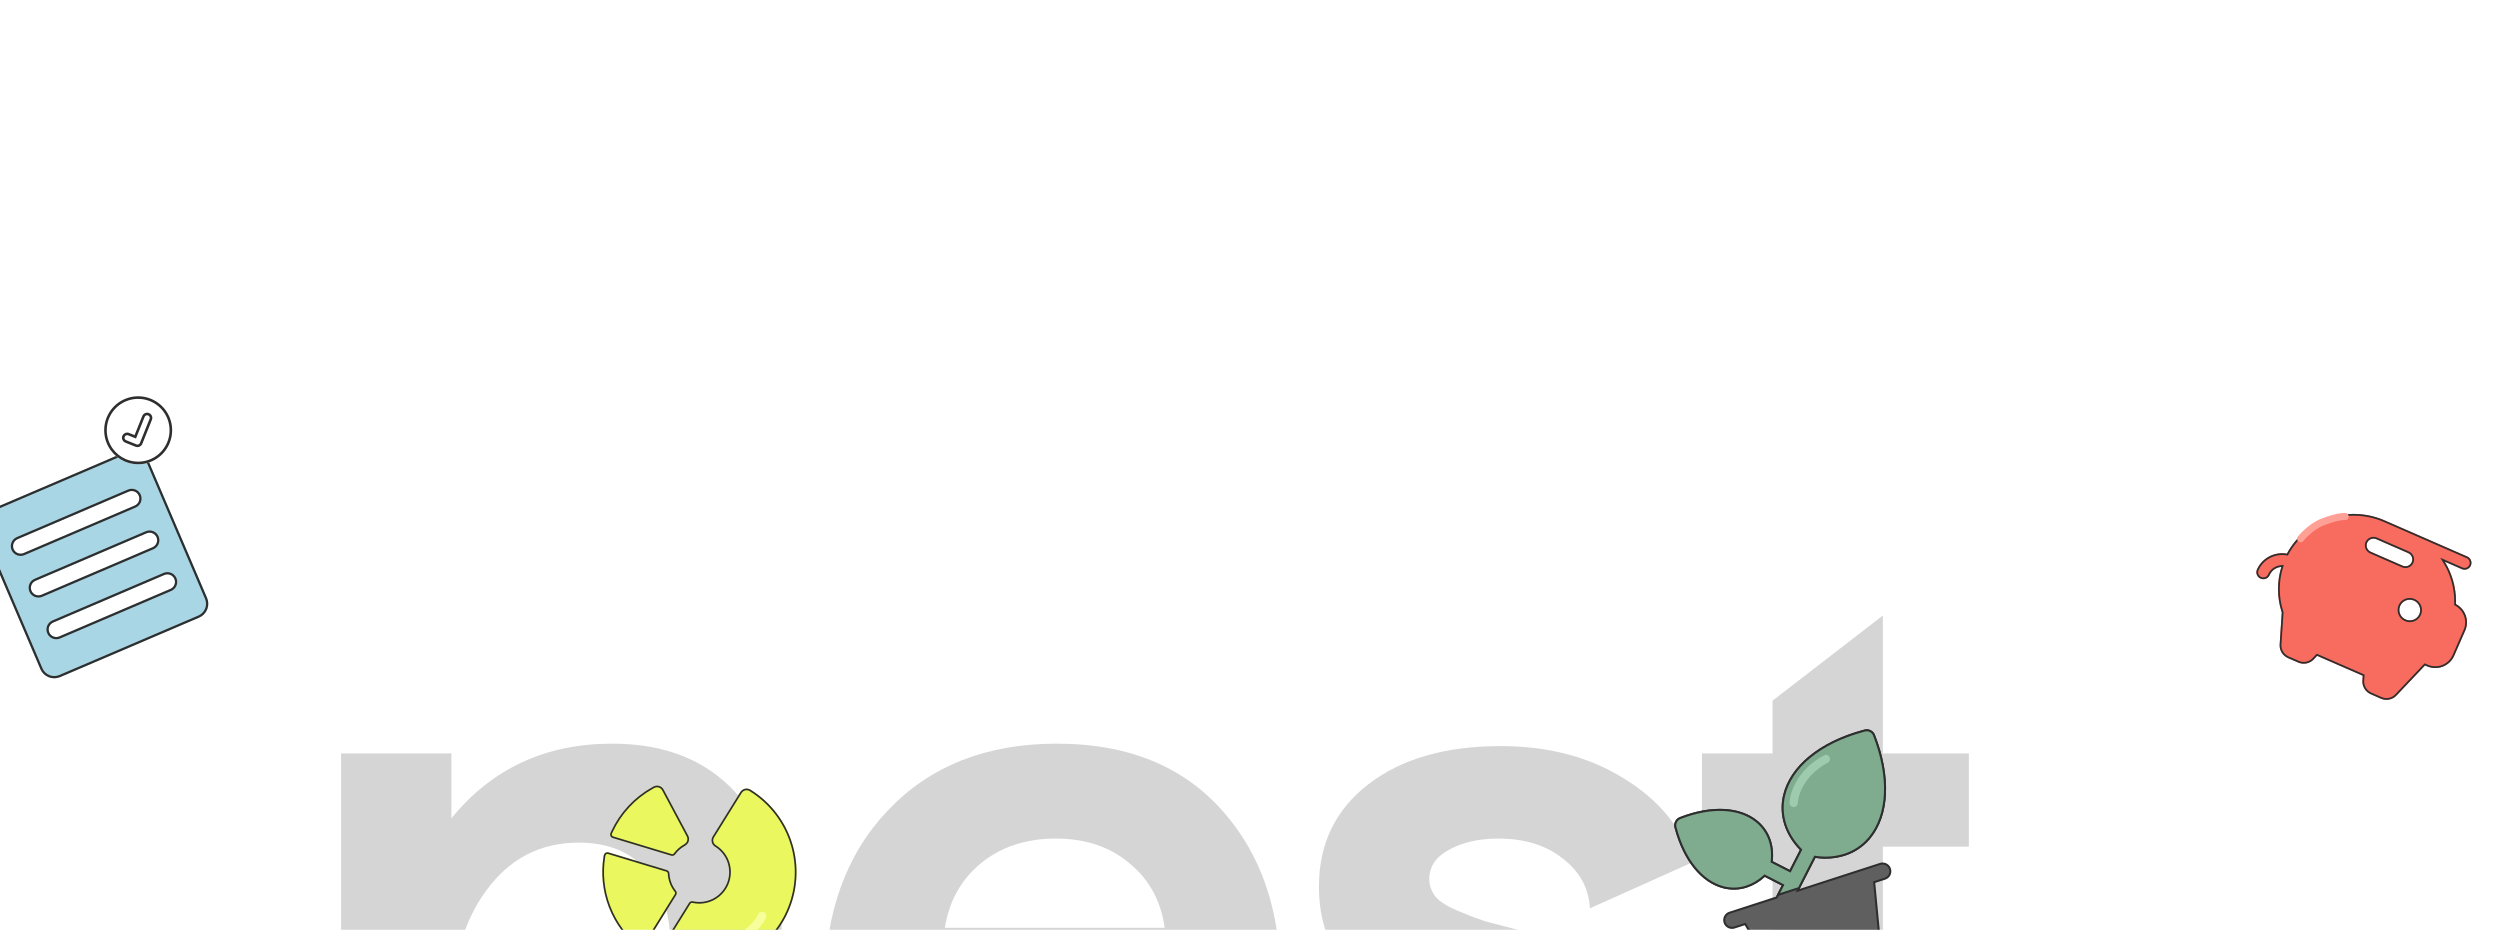 <svg width="1312" height="488" viewBox="0 0 1312 488" fill="none" xmlns="http://www.w3.org/2000/svg">
<g clip-path="url(#clip0_359_660)">
<g opacity="0.2">
<path d="M236.902 639.332H179V395.377H236.902V429.437C258.189 403.325 286.289 390.268 321.2 390.268C349.016 390.268 370.729 398.925 386.34 416.239C402.235 433.269 410.182 456.544 410.182 486.062V639.332H351.854V497.132C351.854 479.534 347.597 466.052 339.082 456.685C330.851 447.035 319.072 442.21 303.745 442.21C283.593 442.21 267.414 450.583 255.209 467.329C243.004 483.792 236.902 505.789 236.902 533.32V639.332Z" fill="#2E2E2E"/>
<path d="M664.887 573.341C655.52 596.331 641.471 613.929 622.738 626.134C604.005 638.339 581.866 644.441 556.321 644.441C519.422 644.441 489.62 632.804 466.913 609.53C444.207 585.971 432.853 555.317 432.853 517.568C432.853 479.25 443.923 448.454 466.062 425.18C488.201 401.906 517.719 390.268 554.618 390.268C593.787 390.268 623.873 403.325 644.877 429.437C666.164 455.55 674.963 490.462 671.273 534.172H493.736C494.303 551.486 500.406 565.819 512.043 577.173C523.964 588.242 539.007 593.777 557.172 593.777C586.975 593.777 605.85 579.301 613.797 550.35L664.887 573.341ZM554.192 440.081C538.581 440.081 525.525 444.339 515.023 452.854C504.521 461.369 498.135 472.722 495.864 486.914H611.242C609.256 472.722 603.011 461.369 592.509 452.854C582.291 444.339 569.519 440.081 554.192 440.081Z" fill="#2E2E2E"/>
<path d="M891.436 566.103C891.436 590.229 882.353 609.388 864.188 623.579C846.306 637.487 822.464 644.441 792.662 644.441C763.711 644.441 739.443 638.481 719.859 626.56C700.558 614.355 687.218 597.183 679.838 575.044L731.78 550.776C733.199 563.549 739.869 574.192 751.79 582.707C763.711 591.222 777.335 595.48 792.662 595.48C804.299 595.48 813.949 593.209 821.613 588.668C829.276 583.843 833.108 577.882 833.108 570.786C833.108 566.813 831.689 563.265 828.85 560.143C826.296 557.02 822.18 554.324 816.504 552.053C810.827 549.499 805.292 547.512 799.899 546.093C794.507 544.39 787.269 542.403 778.186 540.132C769.104 537.862 761.866 535.875 756.473 534.172C736.605 527.644 720.852 519.271 709.215 509.053C697.861 498.835 692.185 484.217 692.185 465.2C692.185 442.778 700.842 424.896 718.156 411.556C735.469 398.216 758.602 391.546 787.553 391.546C812.53 391.546 834.101 397.222 852.267 408.576C870.432 419.645 882.495 434.263 888.455 452.428L834.385 476.696C833.818 466.194 829.134 457.537 820.335 450.725C811.537 443.629 800.183 440.081 786.276 440.081C776.057 440.081 767.401 442.068 760.305 446.042C753.493 449.732 750.087 454.841 750.087 461.369C750.087 464.775 751.222 467.897 753.493 470.735C755.763 473.29 759.595 475.702 764.988 477.973C770.381 480.244 775.206 482.089 779.464 483.508C783.721 484.643 790.249 486.346 799.048 488.617C807.847 490.887 814.517 492.59 819.058 493.726C841.197 499.97 858.795 508.485 871.851 519.271C884.908 530.056 891.436 545.667 891.436 566.103Z" fill="#2E2E2E"/>
<path d="M1043.91 629.54C1033.98 639.474 1018.79 644.441 998.355 644.441C976.784 644.441 960.038 637.771 948.117 624.431C936.196 611.091 930.235 592.783 930.235 569.509V444.339H893.195V395.377H930.235V367.704L988.138 323V395.377H1033.27V444.339H988.138V566.103C988.138 584.268 994.524 593.351 1007.3 593.351C1017.23 593.351 1025.46 589.519 1031.99 581.856L1043.91 629.54Z" fill="#2E2E2E"/>
<path d="M1134 639.332H1062.47V571.638H1134V639.332Z" fill="#FFF7ED"/>
</g>
<g filter="url(#filter0_d_359_660)">
<path d="M1288.89 312.358C1288.91 311.872 1288.91 311.382 1288.91 310.891C1288.91 303.567 1286.86 296.372 1282.99 290.102L1291.94 294.009C1292.82 294.396 1293.83 294.419 1294.72 294.073C1295.62 293.726 1296.34 293.04 1296.72 292.163C1297.11 291.286 1297.12 290.292 1296.77 289.399C1296.41 288.505 1295.71 287.786 1294.83 287.399L1251.4 268.429C1242.16 264.406 1231.76 263.969 1222.27 267.204C1212.77 270.439 1204.88 277.11 1200.16 285.892C1196.96 285.342 1193.68 285.863 1190.83 287.375C1187.99 288.886 1185.74 291.301 1184.44 294.238C1184.06 295.114 1184.04 296.109 1184.4 297.002C1184.75 297.896 1185.45 298.615 1186.33 299.002C1187.22 299.389 1188.22 299.412 1189.12 299.066C1190.02 298.72 1190.74 298.033 1191.12 297.156C1191.65 295.951 1192.5 294.915 1193.58 294.159C1194.66 293.404 1195.93 292.958 1197.25 292.869C1194.84 300.648 1194.92 308.993 1197.47 316.766L1196.37 333.582C1196.27 335.07 1196.64 336.554 1197.42 337.832C1198.21 339.11 1199.37 340.119 1200.75 340.72L1206.06 343.04C1207.44 343.643 1208.97 343.808 1210.44 343.515C1211.9 343.222 1213.24 342.484 1214.27 341.402L1216.04 339.529L1239.97 349.981L1239.8 352.554C1239.7 354.04 1240.07 355.524 1240.85 356.802C1241.63 358.079 1242.79 359.088 1244.17 359.69L1249.48 362.01C1250.86 362.612 1252.39 362.778 1253.86 362.485C1255.33 362.191 1256.67 361.453 1257.69 360.372L1272.65 344.58L1273.64 345.011C1276.29 346.172 1279.3 346.241 1281.99 345.202C1284.68 344.164 1286.84 342.103 1287.99 339.473L1293.76 326.253C1294.85 323.766 1294.95 320.958 1294.05 318.384C1293.15 315.81 1291.31 313.659 1288.89 312.358ZM1260.9 292.217L1244.2 284.921C1243.31 284.534 1242.61 283.815 1242.26 282.921C1241.9 282.028 1241.92 281.033 1242.3 280.157C1242.68 279.28 1243.4 278.593 1244.3 278.247C1245.2 277.901 1246.2 277.924 1247.08 278.311L1263.79 285.607C1264.67 285.994 1265.37 286.714 1265.73 287.607C1266.08 288.5 1266.07 289.495 1265.68 290.371C1265.3 291.248 1264.58 291.935 1263.68 292.281C1262.79 292.627 1261.78 292.604 1260.9 292.217ZM1262.48 320.46C1261.49 320.027 1260.65 319.313 1260.06 318.408C1259.48 317.504 1259.17 316.449 1259.19 315.377C1259.21 314.306 1259.54 313.266 1260.16 312.388C1260.77 311.511 1261.63 310.836 1262.64 310.449C1263.64 310.062 1264.74 309.98 1265.8 310.213C1266.85 310.446 1267.82 310.985 1268.57 311.76C1269.32 312.535 1269.82 313.512 1270.02 314.568C1270.21 315.624 1270.09 316.711 1269.66 317.691C1269.09 319.006 1268.01 320.036 1266.66 320.556C1265.31 321.075 1263.81 321.04 1262.48 320.46Z" fill="#F76C5E"/>
<path d="M1294.64 287.825C1295.37 288.142 1295.95 288.714 1296.27 289.426L1296.33 289.57C1296.64 290.349 1296.63 291.215 1296.3 291.977C1295.98 292.691 1295.41 293.261 1294.7 293.578L1294.56 293.639C1293.77 293.94 1292.9 293.921 1292.12 293.582L1281.82 289.08L1282.6 290.346C1286.42 296.542 1288.44 303.652 1288.45 310.889L1288.45 310.889C1288.45 311.378 1288.44 311.864 1288.43 312.345L1288.42 312.631L1288.67 312.767C1290.84 313.936 1292.53 315.82 1293.44 318.08L1293.61 318.538C1294.48 321.001 1294.38 323.688 1293.34 326.066L1287.56 339.287C1286.53 341.645 1284.65 343.526 1282.3 344.571L1281.82 344.768C1279.25 345.762 1276.37 345.696 1273.82 344.584L1272.54 344.023L1272.31 344.261L1257.35 360.052C1256.4 361.063 1255.14 361.754 1253.77 362.029C1252.39 362.303 1250.96 362.148 1249.67 361.584L1244.36 359.264L1244.12 359.153C1242.93 358.58 1241.93 357.68 1241.25 356.559C1240.56 355.438 1240.21 354.147 1240.25 352.845L1240.26 352.585L1240.43 350.011L1240.45 349.685L1215.93 338.972L1215.7 339.209L1213.93 341.082C1213.03 342.03 1211.88 342.697 1210.6 343.003L1210.34 343.059C1208.97 343.333 1207.54 343.178 1206.25 342.614L1200.93 340.294L1200.69 340.184C1199.51 339.611 1198.51 338.71 1197.82 337.589C1197.13 336.467 1196.79 335.176 1196.82 333.873L1196.83 333.613L1197.93 316.796L1197.94 316.706L1197.91 316.62L1197.68 315.899C1195.39 308.424 1195.39 300.452 1197.7 293.007L1197.9 292.36L1197.22 292.405C1195.9 292.493 1194.63 292.916 1193.53 293.631L1193.31 293.778C1192.16 294.583 1191.25 295.687 1190.69 296.97L1190.63 297.111C1190.3 297.759 1189.76 298.275 1189.1 298.571L1188.95 298.632C1188.17 298.934 1187.3 298.914 1186.52 298.576C1185.8 298.259 1185.21 297.686 1184.89 296.974L1184.83 296.83C1184.52 296.052 1184.53 295.187 1184.86 294.426C1186.04 291.763 1188.03 289.543 1190.54 288.07L1191.05 287.786C1193.81 286.323 1196.98 285.818 1200.08 286.351L1200.41 286.408L1200.57 286.113C1205.09 277.706 1212.55 271.256 1221.54 267.954L1222.42 267.645C1231.51 264.547 1241.44 264.855 1250.36 268.493L1251.22 268.856L1294.64 287.825ZM1268.9 311.436C1268.14 310.648 1267.17 310.085 1266.11 309.809L1265.9 309.759C1264.82 309.522 1263.71 309.584 1262.68 309.94L1262.47 310.015C1261.45 310.409 1260.56 311.078 1259.9 311.945L1259.78 312.122C1259.11 313.075 1258.74 314.206 1258.73 315.37C1258.71 316.534 1259.04 317.68 1259.67 318.662C1260.31 319.643 1261.22 320.417 1262.3 320.886C1263.65 321.476 1265.16 321.546 1266.55 321.088L1266.83 320.99C1268.29 320.426 1269.46 319.307 1270.09 317.878C1270.52 316.878 1270.67 315.778 1270.51 314.699L1270.48 314.483C1270.27 313.337 1269.72 312.277 1268.9 311.436ZM1247.27 277.884C1246.34 277.476 1245.29 277.427 1244.32 277.745L1244.13 277.813C1243.12 278.204 1242.31 278.98 1241.87 279.971C1241.47 280.9 1241.43 281.945 1241.75 282.903L1241.83 283.093C1242.23 284.101 1243.01 284.912 1244.01 285.348L1260.71 292.644C1261.65 293.052 1262.7 293.101 1263.66 292.784L1263.85 292.715C1264.86 292.324 1265.68 291.549 1266.11 290.558C1266.54 289.567 1266.56 288.443 1266.16 287.435C1265.76 286.427 1264.97 285.616 1263.97 285.18L1247.27 277.884Z" stroke="#2E2E2E" stroke-width="0.931"/>
</g>
<path d="M1230.74 271.082C1230.74 271.082 1227.38 270.631 1218.8 273.993C1212.36 276.517 1207.37 282.713 1207.37 282.713" stroke="#FFA097" stroke-width="3.723" stroke-linecap="round"/>
<g filter="url(#filter1_d_359_660)">
<path d="M67.08 231.903L-5.827 263.087C-7.761 263.914 -9.287 265.475 -10.069 267.427C-10.852 269.379 -10.827 271.562 -10 273.496L21.184 346.403C22.011 348.337 23.573 349.863 25.525 350.645C27.477 351.427 29.66 351.402 31.593 350.575L104.501 319.391C106.434 318.564 107.96 317.003 108.743 315.051C109.525 313.099 109.5 310.916 108.673 308.982L77.489 236.075C76.662 234.141 75.101 232.615 73.148 231.833C71.196 231.051 69.013 231.076 67.08 231.903ZM89.414 304.283L31.088 329.23C30.121 329.644 29.03 329.656 28.054 329.265C27.078 328.874 26.297 328.111 25.884 327.144C25.47 326.177 25.457 325.086 25.849 324.11C26.24 323.134 27.003 322.353 27.97 321.939L86.296 296.992C87.262 296.579 88.354 296.566 89.33 296.957C90.306 297.349 91.087 298.112 91.5 299.078C91.914 300.045 91.926 301.137 91.535 302.113C91.144 303.089 90.381 303.869 89.414 304.283ZM80.059 282.411L21.733 307.358C20.766 307.772 19.675 307.784 18.699 307.393C17.723 307.002 16.942 306.239 16.528 305.272C16.115 304.305 16.102 303.214 16.494 302.237C16.885 301.261 17.648 300.481 18.614 300.067L76.94 275.12C77.907 274.707 78.999 274.694 79.975 275.085C80.951 275.476 81.731 276.239 82.145 277.206C82.558 278.173 82.571 279.265 82.18 280.241C81.788 281.217 81.025 281.997 80.059 282.411ZM70.704 260.539L12.378 285.486C11.411 285.899 10.319 285.912 9.343 285.521C8.367 285.129 7.587 284.366 7.173 283.4C6.76 282.433 6.747 281.341 7.138 280.365C7.53 279.389 8.292 278.609 9.259 278.195L67.585 253.248C68.552 252.834 69.643 252.822 70.619 253.213C71.596 253.604 72.376 254.367 72.79 255.334C73.203 256.301 73.216 257.392 72.825 258.368C72.433 259.344 71.67 260.125 70.704 260.539Z" fill="#A9D6E5"/>
<path d="M-5.594 263.633L67.313 232.45C68.99 231.732 70.87 231.667 72.587 232.258L72.927 232.385C74.733 233.109 76.177 234.52 76.942 236.309L108.126 309.216C108.843 310.893 108.909 312.773 108.317 314.489L108.19 314.829C107.466 316.635 106.055 318.079 104.266 318.844L31.359 350.028C29.683 350.745 27.803 350.811 26.087 350.22L25.746 350.093C23.94 349.369 22.496 347.957 21.731 346.169L-9.453 273.262L-9.588 272.924C-10.176 271.335 -10.196 269.591 -9.644 267.99L-9.517 267.648C-8.839 265.956 -7.556 264.58 -5.925 263.785L-5.594 263.633ZM27.736 321.393C26.694 321.839 25.857 322.655 25.386 323.68L25.296 323.889C24.846 325.011 24.861 326.267 25.337 327.378C25.783 328.42 26.6 329.256 27.625 329.727L27.832 329.817C28.955 330.267 30.21 330.252 31.322 329.776L89.647 304.829C90.689 304.384 91.526 303.567 91.998 302.542L92.087 302.334C92.537 301.212 92.522 299.957 92.047 298.845C91.601 297.803 90.784 296.966 89.759 296.495L89.551 296.405C88.429 295.955 87.173 295.97 86.061 296.446L27.736 321.393ZM18.381 299.521C17.338 299.967 16.502 300.783 16.031 301.809L15.941 302.016C15.491 303.139 15.506 304.394 15.982 305.506C16.428 306.548 17.244 307.384 18.27 307.855L18.477 307.945C19.599 308.395 20.855 308.381 21.967 307.905L80.292 282.958C81.335 282.512 82.171 281.695 82.642 280.67L82.732 280.462C83.181 279.339 83.167 278.084 82.691 276.973C82.246 275.931 81.429 275.094 80.404 274.622L80.196 274.533C79.073 274.083 77.818 274.098 76.706 274.574L18.381 299.521ZM9.026 277.648C7.914 278.124 7.036 279.021 6.586 280.144C6.136 281.266 6.151 282.522 6.626 283.634C7.102 284.745 7.999 285.623 9.122 286.073C10.244 286.522 11.5 286.508 12.612 286.033L70.937 261.086C71.979 260.64 72.816 259.823 73.287 258.798L73.376 258.589C73.826 257.467 73.812 256.212 73.336 255.1C72.89 254.058 72.074 253.221 71.049 252.75L70.841 252.661C69.718 252.211 68.463 252.226 67.351 252.701L9.026 277.648Z" stroke="#2E2E2E" stroke-width="1.189"/>
</g>
<g filter="url(#filter2_d_359_660)">
<path fill-rule="evenodd" clip-rule="evenodd" d="M65.494 208.017C62.249 209.404 59.489 211.723 57.563 214.679C55.636 217.636 54.629 221.097 54.67 224.626C54.71 228.154 55.796 231.591 57.79 234.503C59.784 237.414 62.597 239.669 65.872 240.982C69.147 242.295 72.739 242.607 76.191 241.879C79.644 241.15 82.804 239.415 85.27 236.891C87.737 234.368 89.399 231.169 90.048 227.701C90.697 224.232 90.302 220.649 88.914 217.404C87.049 213.057 83.536 209.627 79.145 207.867C74.755 206.107 69.845 206.161 65.494 208.017ZM73.42 231.059L78.475 218.448C78.542 218.28 78.575 218.101 78.573 217.921C78.571 217.741 78.534 217.562 78.463 217.397C78.392 217.231 78.289 217.081 78.16 216.955C78.031 216.829 77.879 216.729 77.711 216.662C77.544 216.595 77.365 216.561 77.184 216.564C77.004 216.566 76.826 216.603 76.66 216.674C76.494 216.745 76.344 216.848 76.218 216.977C76.092 217.106 75.993 217.258 75.926 217.426L71.382 228.764L67.251 227.107C66.913 226.971 66.535 226.976 66.201 227.119C65.866 227.262 65.602 227.532 65.466 227.87C65.331 228.208 65.335 228.586 65.478 228.921C65.621 229.256 65.892 229.52 66.23 229.656L71.634 231.822C71.802 231.89 71.981 231.923 72.161 231.921C72.341 231.919 72.52 231.881 72.686 231.811C72.851 231.74 73.001 231.637 73.128 231.508C73.254 231.379 73.353 231.226 73.42 231.059Z" fill="white"/>
<path d="M65.763 208.648C69.816 206.92 74.373 206.817 78.493 208.351L78.89 208.505C82.98 210.144 86.278 213.291 88.111 217.286L88.284 217.675C89.534 220.6 89.946 223.81 89.478 226.948L89.374 227.575C88.75 230.91 87.151 233.985 84.779 236.412C82.556 238.687 79.747 240.296 76.669 241.065L76.05 241.208C72.938 241.864 69.708 241.64 66.722 240.57L66.127 240.345L65.542 240.097C62.836 238.894 60.487 237.012 58.725 234.633L58.357 234.115C56.559 231.49 55.529 228.422 55.375 225.253L55.356 224.618C55.319 221.437 56.168 218.313 57.8 215.593L58.137 215.054C59.989 212.212 62.644 209.983 65.763 208.648ZM76.39 216.043C76.204 216.123 76.031 216.23 75.876 216.36L75.727 216.497C75.585 216.642 75.466 216.807 75.373 216.986L75.289 217.171L71 227.871L67.507 226.469L67.506 226.47C66.999 226.267 66.432 226.273 65.93 226.488C65.491 226.675 65.133 227.01 64.914 227.43L64.829 227.615C64.626 228.122 64.632 228.689 64.847 229.191C65.035 229.631 65.369 229.989 65.789 230.208L65.974 230.293L71.379 232.46L71.379 232.459C71.567 232.534 71.765 232.582 71.967 232.599L72.169 232.607C72.439 232.604 72.707 232.548 72.955 232.442C73.204 232.336 73.43 232.181 73.619 231.987C73.808 231.794 73.956 231.565 74.056 231.314L74.057 231.314L79.112 218.703C79.187 218.515 79.235 218.316 79.252 218.115L79.259 217.913C79.256 217.643 79.2 217.376 79.094 217.127C78.988 216.878 78.833 216.653 78.639 216.464C78.494 216.322 78.329 216.203 78.15 216.11L77.966 216.026C77.778 215.95 77.58 215.903 77.379 215.885L77.176 215.877C76.906 215.88 76.639 215.937 76.39 216.043Z" stroke="#2E2E2E" stroke-width="1.372"/>
</g>
<g filter="url(#filter3_d_359_660)">
<path d="M936.288 413.158C939.831 398.105 955.144 385.471 977.579 379.361L978.653 379.074L978.654 379.074C979.559 378.838 980.517 378.921 981.366 379.306L981.535 379.388C982.369 379.813 983.03 380.512 983.408 381.364L983.48 381.537C991.997 403.35 991.043 423.321 981.212 435.273L980.738 435.836L980.737 435.837C977.367 439.753 972.979 442.662 968.06 444.243C963.45 445.679 958.589 446.111 953.805 445.512L952.85 445.378L952.464 445.319L943.385 463.111L986.714 449.062C987.742 448.729 988.862 448.818 989.825 449.309C990.787 449.801 991.515 450.654 991.849 451.683C992.182 452.711 992.094 453.83 991.603 454.793C991.111 455.756 990.257 456.484 989.228 456.817L983.56 458.655L983.601 459.086L986.933 494.073L986.934 494.075C987.13 496.044 986.644 498.022 985.557 499.677C984.539 501.227 983.05 502.406 981.314 503.043L980.964 503.164L944.096 515.117C942.334 515.7 940.434 515.698 938.679 515.117L938.329 514.993C936.594 514.334 935.121 513.135 934.124 511.577L933.93 511.261L933.929 511.259L916.098 480.973L915.878 480.6L910.204 482.44C909.176 482.773 908.057 482.685 907.094 482.193C906.131 481.702 905.403 480.848 905.07 479.819C904.736 478.791 904.825 477.673 905.316 476.71C905.807 475.747 906.661 475.018 907.69 474.685L932.427 466.664L932.529 466.466L935.74 460.172L935.26 459.926L926.413 455.402L926.077 455.231L925.8 455.487C923.151 457.948 920.007 459.815 916.579 460.965C913.041 462.12 909.269 462.336 905.629 461.598L904.903 461.438L904.901 461.438L904.361 461.304C893.247 458.414 883.987 447.1 879.502 430.628L879.289 429.827C879.054 428.922 879.138 427.965 879.523 427.118L879.604 426.95C880.057 426.062 880.82 425.37 881.749 425.007L881.747 425.006C898.026 418.653 912.949 419.416 921.948 426.833L922.372 427.192L922.373 427.192C928.085 432.125 930.716 439.411 929.799 447.594L929.757 447.965L930.089 448.134L938.963 452.662L939.443 452.908L939.688 452.427L945.024 441.969L945.2 441.627L944.932 441.35C937.191 433.327 934.052 423.414 936.183 413.624L936.288 413.158Z" fill="#5F5F5F" stroke="#2E2E2E" stroke-width="1.078"/>
<path d="M936.288 413.158C939.831 398.105 955.144 385.471 977.579 379.361L978.653 379.074L978.654 379.074C979.559 378.838 980.517 378.921 981.366 379.306L981.535 379.388C982.369 379.813 983.03 380.512 983.408 381.364L983.48 381.537C991.997 403.35 991.043 423.321 981.212 435.273L980.738 435.836L980.737 435.837C977.367 439.753 972.979 442.662 968.06 444.243C963.45 445.679 958.589 446.111 953.805 445.512L952.85 445.378L952.464 445.319L944.078 461.753L933.121 465.306L935.74 460.172L935.26 459.926L926.413 455.402L926.077 455.231L925.8 455.487C923.151 457.948 920.007 459.815 916.579 460.965C913.041 462.12 909.269 462.336 905.629 461.598L904.903 461.438L904.901 461.438L904.361 461.304C893.247 458.414 883.987 447.1 879.502 430.628L879.289 429.827C879.054 428.922 879.138 427.965 879.523 427.118L879.604 426.95C880.057 426.062 880.82 425.37 881.749 425.007L881.747 425.006C898.026 418.653 912.949 419.416 921.948 426.833L922.372 427.192L922.373 427.192C928.085 432.125 930.716 439.411 929.799 447.594L929.757 447.965L930.089 448.134L938.963 452.662L939.443 452.908L939.688 452.427L945.024 441.969L945.2 441.627L944.932 441.35C937.191 433.327 934.052 423.414 936.183 413.624L936.288 413.158Z" fill="#7FAB8F" stroke="#2E2E2E" stroke-width="1.078"/>
<path d="M941.333 417.069C941.486 412.296 945.08 401.004 958.231 394.02" stroke="#9ECBAE" stroke-width="4.313" stroke-linecap="round"/>
</g>
<g filter="url(#filter4_d_359_660)">
<path d="M354.88 465.206L337.981 492.381C337.836 492.617 337.643 492.82 337.414 492.976C337.184 493.133 336.925 493.238 336.651 493.287C336.378 493.335 336.098 493.324 335.829 493.256C335.56 493.188 335.309 493.063 335.092 492.891C327.991 487.166 322.553 479.643 319.343 471.105C316.133 462.567 315.268 453.326 316.838 444.34C316.887 444.068 316.994 443.809 317.15 443.581C317.307 443.353 317.51 443.16 317.746 443.016C317.982 442.872 318.246 442.78 318.52 442.745C318.795 442.71 319.074 442.734 319.338 442.815L349.958 452.087C350.349 452.208 350.692 452.448 350.94 452.773C351.187 453.099 351.327 453.494 351.338 453.902C351.498 457.189 352.679 460.343 354.718 462.925C354.981 463.241 355.138 463.63 355.167 464.04C355.196 464.449 355.096 464.857 354.88 465.206ZM393.908 409.922C393.472 409.645 392.984 409.458 392.475 409.371C391.965 409.284 391.443 409.299 390.939 409.414C390.435 409.53 389.959 409.744 389.538 410.044C389.118 410.344 388.76 410.725 388.487 411.164L374.004 434.455C373.453 435.325 373.27 436.379 373.496 437.385C373.722 438.39 374.338 439.265 375.208 439.817C378.359 441.758 380.721 444.75 381.877 448.266C383.033 451.781 382.908 455.592 381.524 459.023C380.14 462.455 377.586 465.287 374.315 467.016C371.044 468.746 367.266 469.262 363.65 468.474C363.251 468.379 362.832 468.412 362.452 468.568C362.073 468.724 361.752 468.996 361.535 469.344L344.636 496.519C344.488 496.753 344.392 497.016 344.353 497.29C344.314 497.564 344.334 497.844 344.411 498.11C344.488 498.376 344.621 498.622 344.8 498.833C344.98 499.044 345.202 499.215 345.452 499.333C357.219 504.853 370.651 505.666 382.998 501.605C395.344 497.544 405.672 488.917 411.865 477.489C418.058 466.062 419.648 452.7 416.31 440.138C412.971 427.577 404.957 416.767 393.908 409.922ZM354.351 443.855C355.728 441.986 357.503 440.446 359.548 439.347L359.566 439.318C360.25 438.953 360.81 438.394 361.176 437.711C361.542 437.029 361.698 436.252 361.623 435.481C361.567 434.948 361.406 434.431 361.151 433.959L348.277 409.839C348.034 409.385 347.704 408.984 347.306 408.657C346.907 408.331 346.449 408.087 345.956 407.938C345.463 407.789 344.946 407.738 344.434 407.789C343.921 407.84 343.424 407.992 342.97 408.235C332.916 413.608 324.953 422.196 320.351 432.626C320.238 432.879 320.18 433.155 320.181 433.433C320.182 433.711 320.243 433.985 320.358 434.238C320.473 434.491 320.641 434.717 320.851 434.9C321.06 435.083 321.306 435.219 321.572 435.3L352.262 444.58C352.644 444.693 353.051 444.684 353.428 444.556C353.805 444.428 354.133 444.187 354.368 443.865L354.351 443.855Z" fill="#EAF75E"/>
<path d="M349.827 452.518C350.089 452.599 350.323 452.752 350.505 452.956L350.58 453.046C350.747 453.265 350.85 453.525 350.879 453.798L350.887 453.915L350.887 453.925C351.041 457.093 352.119 460.143 353.981 462.7L354.364 463.205L354.371 463.214C354.548 463.427 354.663 463.683 354.703 463.954L354.717 464.072C354.736 464.347 354.679 464.622 354.554 464.866L354.496 464.97L337.596 492.146C337.513 492.282 337.408 492.404 337.287 492.507L337.16 492.603C337.028 492.693 336.881 492.762 336.728 492.806L336.573 492.842C336.416 492.87 336.255 492.872 336.097 492.85L335.94 492.819C335.733 492.766 335.54 492.67 335.373 492.537L335.372 492.537C328.555 487.04 323.285 479.872 320.07 471.737L319.765 470.946C316.683 462.748 315.782 453.896 317.144 445.254L317.283 444.418C317.321 444.209 317.403 444.012 317.523 443.837C317.643 443.661 317.799 443.513 317.981 443.402C318.163 443.291 318.366 443.22 318.577 443.193C318.736 443.173 318.896 443.179 319.052 443.209L319.206 443.247L319.207 443.247L349.827 452.519L349.827 452.518ZM393.668 410.303L393.671 410.305C404.28 416.878 412.066 427.138 415.55 439.092L415.874 440.255C419.079 452.316 417.699 465.122 412.03 476.207L411.468 477.275C405.522 488.246 395.73 496.614 383.998 500.786L382.856 501.176C371.001 505.075 358.137 504.441 346.741 499.424L345.646 498.926C345.501 498.857 345.369 498.766 345.253 498.656L345.144 498.541C345.04 498.419 344.957 498.282 344.897 498.135L344.845 497.984C344.8 497.83 344.781 497.671 344.786 497.512L344.8 497.353C344.822 497.195 344.87 497.041 344.94 496.899L345.017 496.759L361.918 469.583L361.984 469.485C362.147 469.264 362.368 469.091 362.624 468.986C362.879 468.88 363.159 468.848 363.43 468.89L363.546 468.913L363.554 468.915C367.158 469.7 370.917 469.227 374.208 467.579L374.526 467.415C377.786 465.691 380.353 462.904 381.805 459.522L381.942 459.192C383.366 455.661 383.495 451.741 382.305 448.125C381.117 444.51 378.688 441.432 375.449 439.436L375.45 439.436C374.728 438.979 374.205 438.271 373.978 437.452L373.937 437.287C373.75 436.454 373.88 435.582 374.298 434.842L374.385 434.695L388.871 411.402L388.964 411.259C389.159 410.978 389.395 410.727 389.663 410.514L389.8 410.412C390.173 410.146 390.594 409.957 391.04 409.854C391.43 409.765 391.832 409.744 392.229 409.791L392.399 409.816C392.793 409.884 393.173 410.018 393.52 410.215L393.668 410.303ZM345.825 408.37C346.207 408.485 346.565 408.665 346.885 408.902L347.02 409.007C347.372 409.295 347.663 409.651 347.878 410.052L347.879 410.051L360.752 434.172L360.754 434.174C360.953 434.541 361.087 434.94 361.151 435.351L361.174 435.529C361.231 436.125 361.133 436.724 360.891 437.268L360.778 437.498C360.454 438.102 359.959 438.597 359.354 438.92L359.247 438.977L359.227 439.009C357.169 440.136 355.38 441.697 353.988 443.587L353.843 443.783C353.712 443.912 353.559 444.016 353.39 444.088L353.283 444.129C353.03 444.215 352.76 444.231 352.501 444.175L352.39 444.147L321.703 434.867C321.55 434.821 321.405 434.751 321.274 434.659L321.148 434.56C321.027 434.455 320.924 434.331 320.843 434.193L320.769 434.051C320.702 433.905 320.659 433.749 320.641 433.591L320.632 433.431C320.632 433.271 320.657 433.111 320.706 432.959L320.763 432.81L320.764 432.808L321.202 431.844C325.672 422.261 333.035 414.32 342.255 409.142L343.183 408.633L343.184 408.632C343.535 408.444 343.916 408.318 344.309 408.259L344.479 408.238C344.875 408.199 345.275 408.228 345.661 408.324L345.825 408.37Z" stroke="#2E2E2E" stroke-width="0.903"/>
</g>
<path d="M399.9 480.77C397.854 485.317 389.893 494.787 374.419 496.297" stroke="#F7FF9C" stroke-width="4.503" stroke-linecap="round"/>
</g>
<defs>
<filter id="filter0_d_359_660" x="1184.14" y="265.059" width="112.882" height="102.222" filterUnits="userSpaceOnUse" color-interpolation-filters="sRGB">
<feFlood flood-opacity="0" result="BackgroundImageFix"/>
<feColorMatrix in="SourceAlpha" type="matrix" values="0 0 0 0 0 0 0 0 0 0 0 0 0 0 0 0 0 0 127 0" result="hardAlpha"/>
<feOffset dy="4.654"/>
<feComposite in2="hardAlpha" operator="out"/>
<feColorMatrix type="matrix" values="0 0 0 0 0.18 0 0 0 0 0.18 0 0 0 0 0.18 0 0 0 1 0"/>
<feBlend mode="normal" in2="BackgroundImageFix" result="effect1_dropShadow_359_660"/>
<feBlend mode="normal" in="SourceGraphic" in2="effect1_dropShadow_359_660" result="shape"/>
</filter>
<filter id="filter1_d_359_660" x="-10.639" y="231.264" width="119.951" height="124.709" filterUnits="userSpaceOnUse" color-interpolation-filters="sRGB">
<feFlood flood-opacity="0" result="BackgroundImageFix"/>
<feColorMatrix in="SourceAlpha" type="matrix" values="0 0 0 0 0 0 0 0 0 0 0 0 0 0 0 0 0 0 127 0" result="hardAlpha"/>
<feOffset dy="4.758"/>
<feComposite in2="hardAlpha" operator="out"/>
<feColorMatrix type="matrix" values="0 0 0 0 0.18 0 0 0 0 0.18 0 0 0 0 0.18 0 0 0 1 0"/>
<feBlend mode="normal" in2="BackgroundImageFix" result="effect1_dropShadow_359_660"/>
<feBlend mode="normal" in="SourceGraphic" in2="effect1_dropShadow_359_660" result="shape"/>
</filter>
<filter id="filter2_d_359_660" x="54.669" y="206.586" width="35.684" height="37.048" filterUnits="userSpaceOnUse" color-interpolation-filters="sRGB">
<feFlood flood-opacity="0" result="BackgroundImageFix"/>
<feColorMatrix in="SourceAlpha" type="matrix" values="0 0 0 0 0 0 0 0 0 0 0 0 0 0 0 0 0 0 127 0" result="hardAlpha"/>
<feOffset dy="1.372"/>
<feComposite in2="hardAlpha" operator="out"/>
<feColorMatrix type="matrix" values="0 0 0 0 0.18 0 0 0 0 0.18 0 0 0 0 0.18 0 0 0 1 0"/>
<feBlend mode="normal" in2="BackgroundImageFix" result="effect1_dropShadow_359_660"/>
<feBlend mode="normal" in="SourceGraphic" in2="effect1_dropShadow_359_660" result="shape"/>
</filter>
<filter id="filter3_d_359_660" x="878.619" y="378.402" width="113.968" height="142.003" filterUnits="userSpaceOnUse" color-interpolation-filters="sRGB">
<feFlood flood-opacity="0" result="BackgroundImageFix"/>
<feColorMatrix in="SourceAlpha" type="matrix" values="0 0 0 0 0 0 0 0 0 0 0 0 0 0 0 0 0 0 127 0" result="hardAlpha"/>
<feOffset dy="4.313"/>
<feComposite in2="hardAlpha" operator="out"/>
<feColorMatrix type="matrix" values="0 0 0 0 0.18 0 0 0 0 0.18 0 0 0 0 0.18 0 0 0 1 0"/>
<feBlend mode="normal" in2="BackgroundImageFix" result="effect1_dropShadow_359_660"/>
<feBlend mode="normal" in="SourceGraphic" in2="effect1_dropShadow_359_660" result="shape"/>
</filter>
<filter id="filter4_d_359_660" x="316.076" y="407.77" width="101.942" height="100.898" filterUnits="userSpaceOnUse" color-interpolation-filters="sRGB">
<feFlood flood-opacity="0" result="BackgroundImageFix"/>
<feColorMatrix in="SourceAlpha" type="matrix" values="0 0 0 0 0 0 0 0 0 0 0 0 0 0 0 0 0 0 127 0" result="hardAlpha"/>
<feOffset dy="4.513"/>
<feComposite in2="hardAlpha" operator="out"/>
<feColorMatrix type="matrix" values="0 0 0 0 0.18 0 0 0 0 0.18 0 0 0 0 0.18 0 0 0 1 0"/>
<feBlend mode="normal" in2="BackgroundImageFix" result="effect1_dropShadow_359_660"/>
<feBlend mode="normal" in="SourceGraphic" in2="effect1_dropShadow_359_660" result="shape"/>
</filter>
<clipPath id="clip0_359_660">
<rect width="1312" height="488" rx="24" fill="white"/>
</clipPath>
</defs>
</svg>

